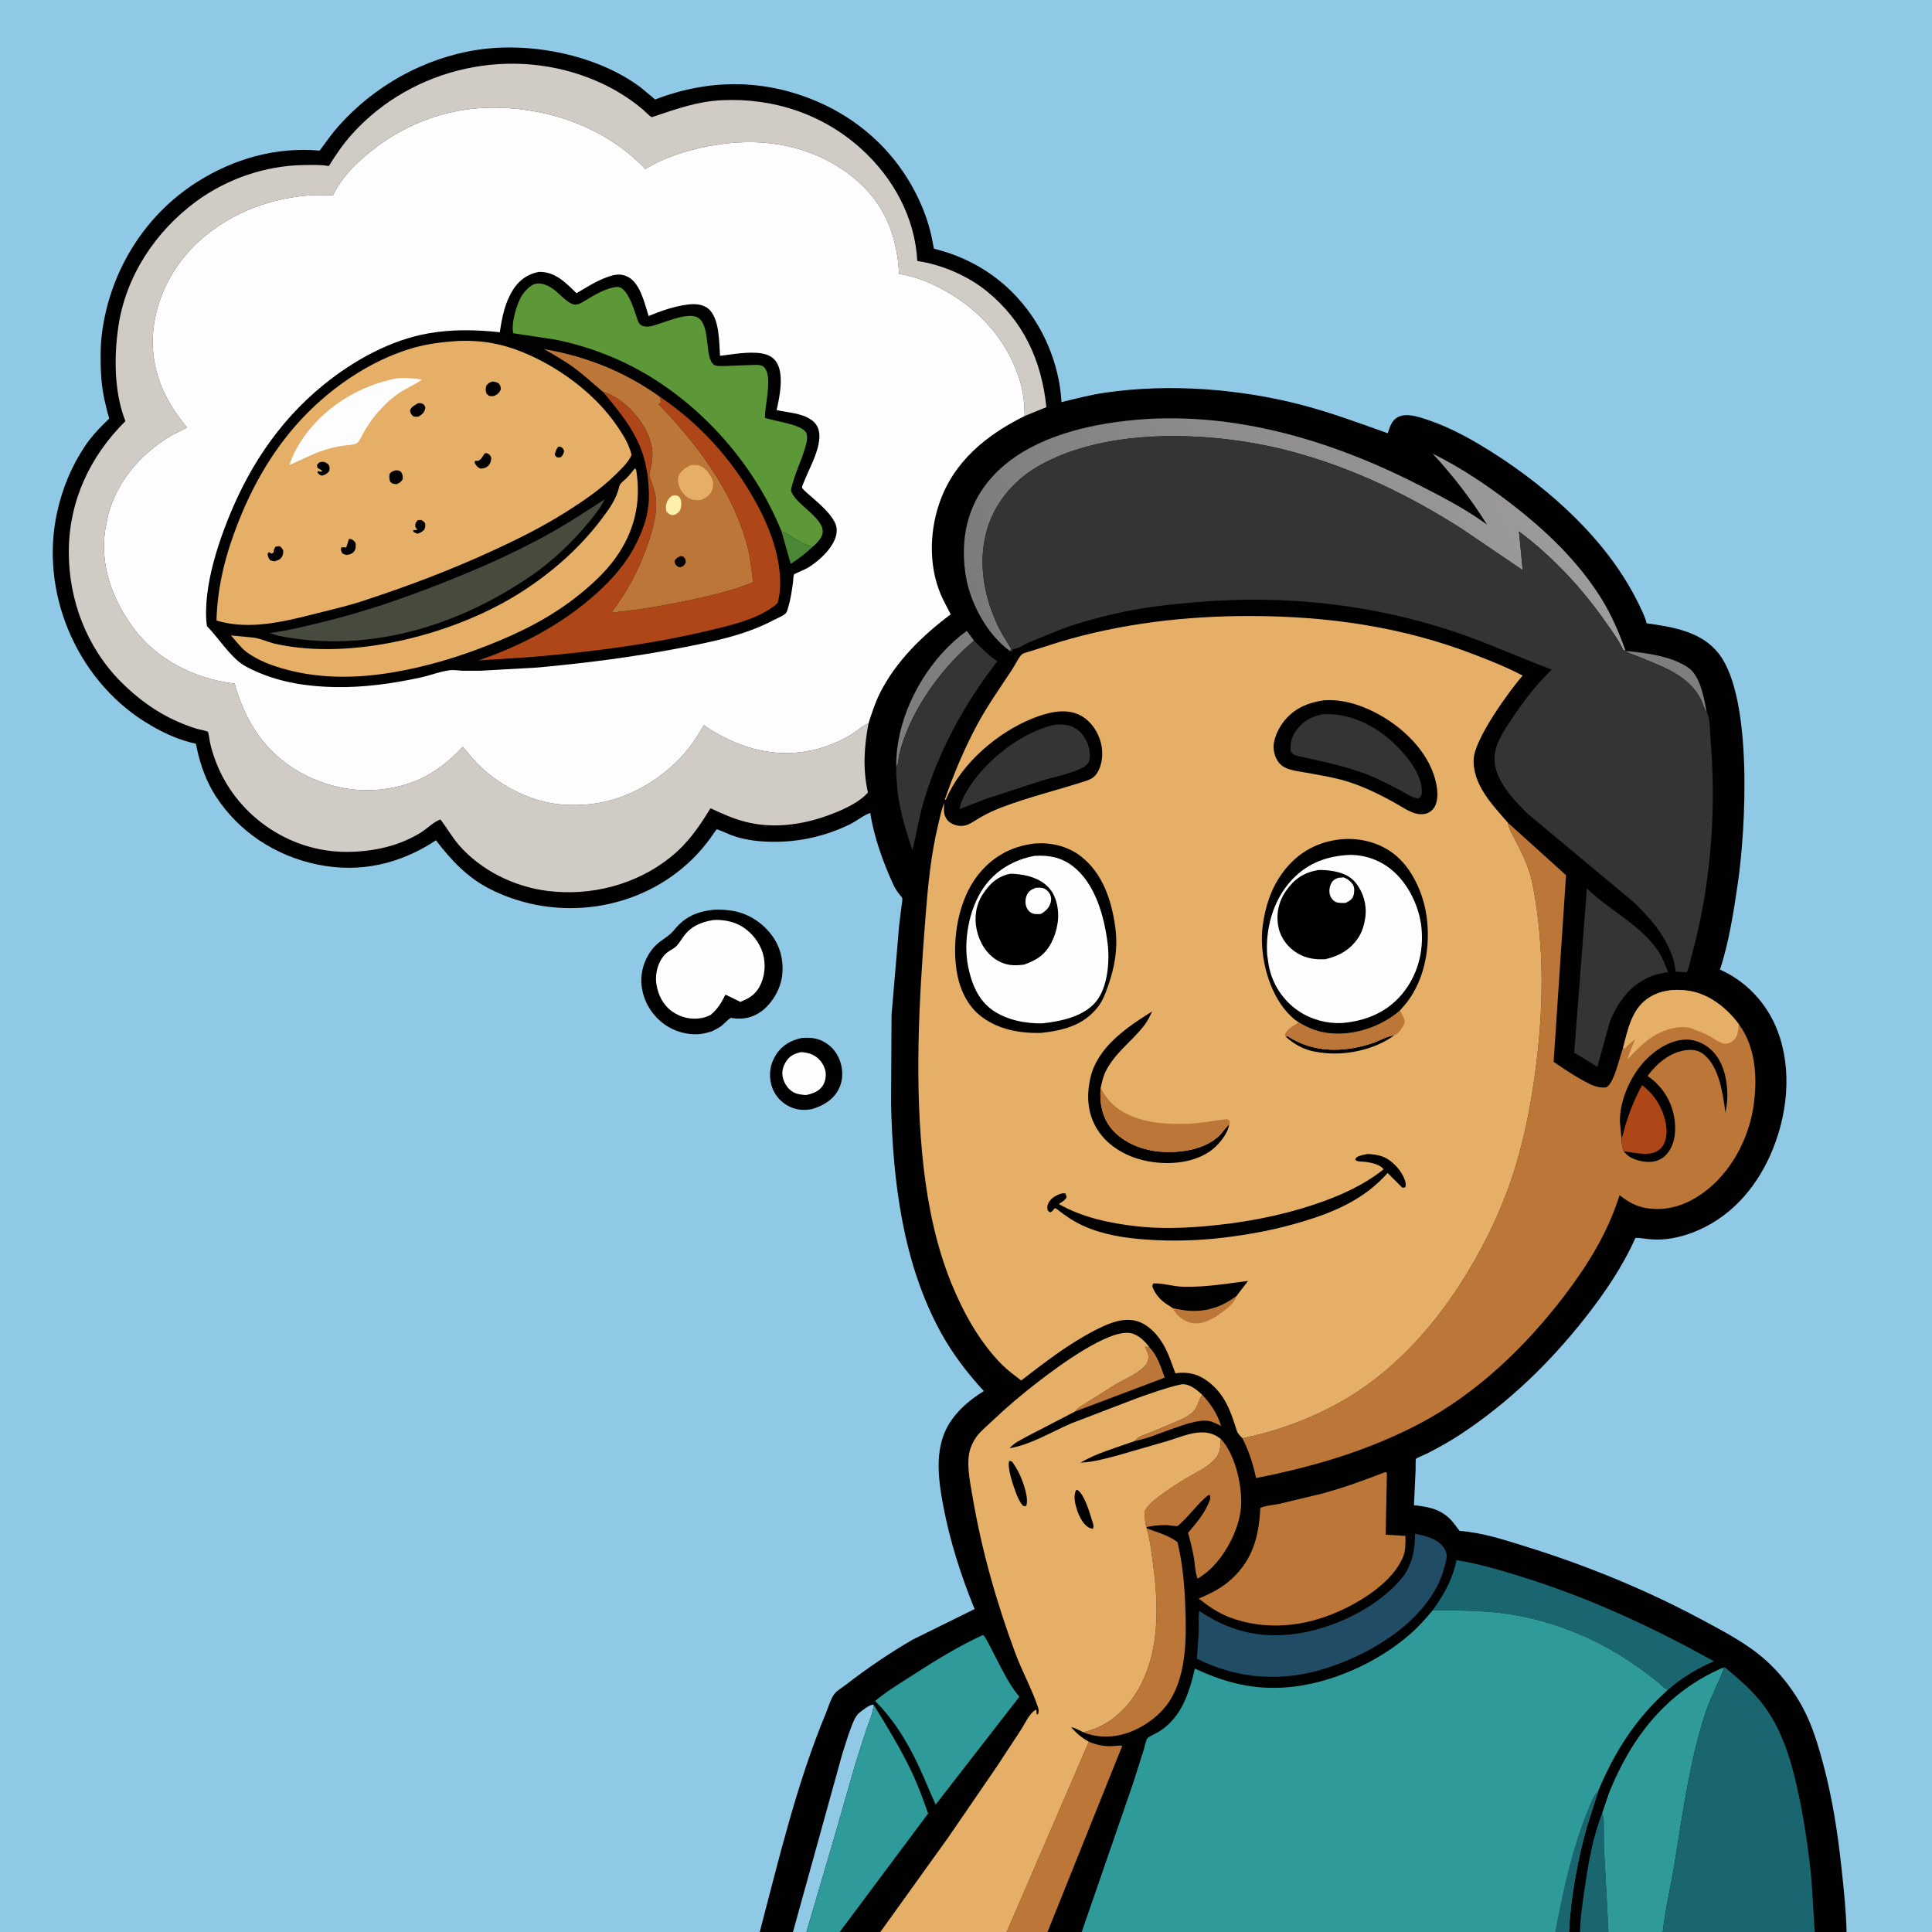 <svg version="1.1" xmlns="http://www.w3.org/2000/svg" style="display: block;" viewBox="0 0 2048 2048" width="1024" height="1024">
<rect x="0" y="0" width="2048" height="2048" fill="#808080" stroke="none"/>
<defs>
	<linearGradient id="Gradient1" gradientUnits="userSpaceOnUse" x1="1066.05" y1="716.467" x2="1633.68" y2="479.219">
		<stop class="stop0" offset="0" stop-opacity="1" stop-color="rgb(124,123,124)"/>
		<stop class="stop1" offset="1" stop-opacity="1" stop-color="rgb(158,155,156)"/>
	</linearGradient>
</defs>
<path transform="translate(0,0)" fill="rgb(143,201,229)" d="M 805.365 2048 L -0 2048 L 0 -0 L 2048 0 L 2048 2048 L 1957.42 2048 L 1923.7 2048 L 1762.59 2048 L 1704.99 2048 L 1674.9 2048 L 1663.14 2048 L 1648.53 2048 L 1146.66 2048 L 1110.42 2048 L 1067.09 2048 L 933.217 2048 L 890.078 2048 L 854.837 2048 L 840.58 2048 L 805.365 2048 z"/>
<path transform="translate(0,0)" fill="rgb(1,1,1)" d="M 850.171 1100.22 C 857.979 1099.78 864.983 1100.07 872.141 1103.71 C 881.71 1108.57 888.251 1116.75 891.197 1127.07 C 893.968 1136.78 893.354 1147.23 888.238 1156.08 C 882.134 1166.64 871.566 1172.67 860.129 1175.8 C 851.02 1177.4 842.604 1176.46 834.5 1171.77 C 826.042 1166.88 819.966 1158.95 817.548 1149.5 C 814.725 1138.47 816.475 1127.84 822.505 1118.23 C 828.923 1108 838.618 1102.6 850.171 1100.22 z"/>
<path transform="translate(0,0)" fill="rgb(253,253,254)" d="M 849.342 1115.25 C 853.517 1115.62 857.694 1116.29 861.5 1118.15 C 867.891 1121.27 872.487 1126.81 874.535 1133.6 C 876.175 1139.04 875.301 1145.8 872.33 1150.6 C 868.383 1156.99 861.338 1159.32 854.424 1160.81 C 850.354 1160.51 845.814 1160.13 842.104 1158.33 C 835.907 1155.32 831.784 1149.47 830.012 1142.95 C 828.293 1136.61 829.825 1130.68 833.286 1125.22 C 837.26 1118.96 842.327 1116.78 849.342 1115.25 z"/>
<path transform="translate(0,0)" fill="rgb(1,1,1)" d="M 756.585 964.394 C 762.373 963.889 768.332 964.456 774.09 965.152 C 791.332 967.235 807.217 977.075 817.71 990.805 C 827.568 1003.71 831.141 1019.54 828.925 1035.5 C 827.028 1049.17 817.979 1064.23 806.827 1072.27 C 797.573 1078.94 787.373 1080.92 776.197 1079.24 C 775.709 1079.16 775.209 1078.87 774.734 1079 C 772.999 1079.49 766.923 1085.85 764.865 1087.39 C 761.618 1089.81 758.027 1091.58 754.401 1093.35 C 750.61 1094.45 746.781 1095.57 742.85 1096.02 C 728.372 1097.7 713.001 1092.98 701.722 1083.86 C 689.504 1073.98 681.673 1059.76 680.051 1044.11 C 678.356 1027.74 685.497 1009.68 698.302 999.269 C 704.434 994.285 709.524 992.099 714.617 985.815 C 725.959 971.823 738.771 966.268 756.585 964.394 z"/>
<path transform="translate(0,0)" fill="rgb(253,253,254)" d="M 756.095 975.265 C 763.959 974.714 773.238 976.074 780.5 979.101 C 792.421 984.072 802.154 994.324 807.089 1006.18 C 811.815 1017.54 811.635 1031 806.896 1042.25 C 802.297 1053.16 795.424 1057.79 784.842 1062.03 L 769.03 1054.33 C 764.489 1063.18 761.023 1069.33 753.393 1075.79 C 750.462 1077.23 747.677 1078.4 744.457 1079.04 C 733.207 1081.28 721.76 1078.82 712.436 1072.14 C 702.794 1065.24 697.694 1054.86 695.848 1043.35 C 694.002 1031.83 697.794 1017.54 706.981 1009.88 C 710.145 1007.24 714.272 1005.78 717.151 1002.76 C 719.852 999.93 721.993 996.281 724.264 993.093 C 732.238 981.896 742.945 977.489 756.095 975.265 z"/>
<path transform="translate(0,0)" fill="rgb(1,1,1)" d="M 805.365 2048 C 825.643 1970.63 844.692 1890.2 875.413 1816.23 C 878.001 1810 880.417 1801.26 884.298 1795.92 C 886.97 1792.24 892.911 1788.8 896.578 1785.96 C 919.26 1768.38 942.494 1752.68 967.253 1738.17 L 1033.13 1705.67 C 1018.67 1670.25 1006.92 1633.61 999.832 1595.96 C 995.143 1571.07 991.203 1542.49 1001.42 1518.39 C 1009.38 1499.63 1025.89 1485.05 1042.91 1474.58 C 1025.58 1455.81 1009.63 1434.92 997.338 1412.5 C 957.182 1339.27 946.456 1252.55 944.565 1170.36 L 945.083 1076 L 953.102 981.272 L 955.724 960.007 C 955.96 958.172 956.9 953.572 956.336 951.93 C 955.96 950.834 953.383 948.142 952.573 947.05 C 950.357 944.064 948.547 941.14 946.994 937.764 C 936.25 914.406 926.421 887.216 922.517 861.745 C 915.571 863.996 907.987 870.351 901.107 873.713 C 876.569 885.703 850.135 892.09 822.811 892.337 C 806.345 892.485 789.634 890.863 774.174 884.875 C 772.635 884.279 760.687 878.856 759.808 879.16 C 759.131 879.396 754.087 887.06 753.222 888.234 C 747.409 896.126 741.319 903.398 734.336 910.291 C 677.853 966.043 590.199 978.044 519.864 942.635 C 495.687 930.464 478.313 911.975 462.174 890.764 C 424.206 915.857 381.814 925.724 336.776 916.5 C 292.407 907.413 253.413 882.122 228.596 843.854 C 219.06 829.149 212.671 811.56 208.934 794.5 C 208.823 793.995 207.836 788.652 207.645 788.493 C 207.058 788 204.128 787.625 203.18 787.376 C 198.131 786.046 193.104 784.494 188.218 782.651 C 175.859 777.987 164.019 771.76 152.874 764.693 C 80.465 718.777 42.099 627.15 60.491 543.337 C 66.065 517.936 75.666 494.375 90.186 472.731 C 95.969 464.111 102.826 456.476 110.18 449.173 C 110.67 448.686 115.669 444.008 115.687 443.782 C 115.773 442.646 114.365 438.993 114.022 437.703 L 110.373 422.189 C 108.624 413.165 107.354 403.696 107.013 394.5 C 106.557 382.213 106.297 369.256 107.649 357.047 C 115.02 290.472 151.594 229.44 208.393 193.238 C 247.443 168.347 292.45 155.52 338.865 159.657 C 345.329 150.962 351.631 141.8 358.838 133.713 C 397.133 90.747 449.777 61.255 506.918 52.721 C 563.365 44.29 634.025 58.429 679.847 93.224 L 694.524 105.47 C 752.155 83.199 811.696 83.517 868.409 108.573 C 919.755 131.257 959.324 172.175 979.57 224.562 C 984.48 237.268 987.735 250.162 989.935 263.595 C 1036.28 274.961 1074.53 302.399 1099.43 343.494 C 1114.14 367.777 1123.83 397.858 1125.18 426.299 C 1140.68 422.462 1156.3 418.472 1172.12 416.172 C 1239.64 406.355 1314.8 412.121 1380.6 429.449 C 1411.64 437.623 1440.95 448.523 1471.09 459.291 C 1473.23 452.699 1475.17 445.784 1481.69 442.222 C 1490.75 437.269 1504.63 442.083 1513.82 445.197 C 1538.54 453.578 1561.75 466.657 1583.67 480.668 C 1644.16 519.321 1704.54 573.781 1736.38 638.887 C 1739.69 645.648 1743.73 653.389 1745.49 660.702 C 1773.67 664.751 1804.06 669.318 1822.49 693.592 C 1858.04 740.423 1850.7 878.227 1842.16 936.391 C 1837.6 967.404 1832.91 997.935 1823.3 1027.86 C 1851.35 1040.28 1873.14 1063.79 1884.14 1092.43 C 1900.45 1134.85 1894.65 1184.01 1876.42 1224.83 C 1860.03 1261.53 1832.44 1292.02 1794.28 1306.52 C 1780.2 1311.87 1765.55 1314.83 1750.46 1313.79 C 1744.91 1313.4 1739.15 1312.09 1733.63 1312.2 C 1720.06 1342.74 1700.58 1371.29 1679.92 1397.48 C 1642.75 1444.59 1600.4 1485.55 1550.44 1518.99 C 1538.43 1527.03 1525.85 1534.09 1512.98 1540.65 C 1511.25 1541.53 1501.63 1545.47 1501.01 1546.46 C 1500.39 1547.44 1500.69 1556.02 1500.62 1557.78 L 1498.85 1595.56 C 1516.37 1597.55 1529.73 1600.3 1541.23 1614.91 L 1547.19 1622.78 C 1571.66 1624.75 1593.32 1631.92 1616.68 1639.16 C 1680.5 1658.94 1743.37 1684.54 1802.32 1716.03 C 1819.91 1725.43 1837.79 1734.8 1854.22 1746.14 C 1866.48 1754.6 1877.85 1764.75 1887.56 1776.05 C 1899.25 1789.65 1909.04 1804.72 1916.37 1821.1 C 1923.57 1837.21 1928.55 1854.28 1933.06 1871.31 C 1942.49 1906.92 1948.02 1942.81 1951.97 1979.36 C 1954.43 2002.01 1956.95 2025.23 1957.42 2048 L 1923.7 2048 L 1762.59 2048 L 1704.99 2048 L 1674.9 2048 L 1663.14 2048 L 1648.53 2048 L 1146.66 2048 L 1110.42 2048 L 1067.09 2048 L 933.217 2048 L 890.078 2048 L 854.837 2048 L 840.58 2048 L 805.365 2048 z"/>
<path transform="translate(0,0)" fill="rgb(187,118,56)" d="M 1274.36 1478.41 C 1283.39 1488.01 1290.59 1498.82 1294.38 1511.56 C 1290.37 1509.6 1286.01 1507.15 1281.59 1506.38 C 1270 1504.34 1254.03 1510.73 1243.21 1514.44 C 1230.24 1518.88 1216.14 1525.05 1202.75 1527.64 C 1205.95 1522.54 1214.99 1520.31 1220.52 1518.07 L 1251.85 1504.85 C 1260.01 1500.92 1266.8 1497.09 1269.8 1488.14 C 1270.86 1485 1272.09 1482.36 1273.73 1479.49 L 1274.36 1478.41 z"/>
<path transform="translate(0,0)" fill="rgb(127,126,127)" d="M 1723.17 689.904 C 1742.55 692.124 1763.53 694.268 1781.29 702.942 C 1785.77 705.133 1790.85 707.879 1794.1 711.711 C 1803.56 722.85 1806.5 741.073 1809.18 754.929 C 1806.69 751.959 1805.78 747.552 1804.23 744 C 1801.98 738.82 1798.92 734.089 1795.27 729.781 C 1781.05 712.974 1759.6 705.48 1739.85 697.254 C 1734.98 695.223 1728.68 693.531 1724.29 690.705 L 1723.17 689.904 z"/>
<path transform="translate(0,0)" fill="rgb(187,118,56)" d="M 1139.7 1496.22 C 1142.6 1491.67 1148.33 1489.28 1152.78 1486.33 L 1182.35 1467.64 C 1191.26 1462.28 1212.92 1453.47 1216.5 1443.43 C 1217.92 1439.45 1217.59 1435.82 1215.79 1432.06 C 1214.95 1430.32 1214.3 1429.19 1214.13 1427.23 C 1216.16 1428.23 1215.45 1428.1 1217.41 1428.38 L 1218.63 1428.52 C 1226.35 1435.86 1231.24 1450.37 1234.63 1460.36 L 1139.7 1496.22 z"/>
<path transform="translate(0,0)" fill="rgb(127,126,127)" d="M 950.143 813.196 C 949.83 804.331 950.721 794.535 952.228 785.781 C 959.896 741.255 987.993 695.255 1024.86 668.761 L 1032.55 679.139 C 1000.91 705.472 972.155 744.197 958.279 782.969 C 956.168 788.869 954.317 794.859 953.043 801 C 952.279 804.683 952.294 810.195 950.143 813.196 z"/>
<path transform="translate(0,0)" fill="rgb(26,102,112)" d="M 1698.26 1922.43 C 1700.61 1926.87 1699.99 1931.6 1700.03 1936.51 L 1700.3 1959.74 L 1702.88 2006.1 L 1704.99 2048 L 1674.9 2048 C 1675.17 2032.94 1677.59 2017.11 1679.75 2002.2 C 1683.59 1975.76 1688.41 1947.33 1698.26 1922.43 z"/>
<path transform="translate(0,0)" fill="rgb(143,201,229)" d="M 840.58 2048 L 892.844 1859.28 C 896.191 1849.07 899.082 1838.82 903.073 1828.83 C 904.951 1824.13 907.013 1818.74 911.083 1815.5 C 914.435 1812.83 922.18 1806.52 926.068 1807.02 C 925.551 1816.01 920.971 1825.61 918.082 1834.13 L 906.518 1870.42 L 884.463 1947.37 L 854.837 2048 L 840.58 2048 z"/>
<path transform="translate(0,0)" fill="rgb(53,52,53)" d="M 1118.44 768.187 C 1124.77 767.841 1131.14 767.932 1137.06 770.493 C 1144.05 773.519 1149.77 780.38 1152.55 787.386 C 1155.08 793.762 1156.54 801.964 1153.84 808.5 C 1152.16 810.369 1150.45 812.339 1148.2 813.521 C 1135.54 820.159 1118.59 823.204 1104.81 827.369 L 1044.72 846.992 L 1017.19 857.686 C 1018.15 849.954 1023.52 840.499 1027.75 833.959 C 1046.82 804.483 1083.89 775.6 1118.44 768.187 z"/>
<path transform="translate(0,0)" fill="rgb(187,118,56)" d="M 1154.23 1846.26 L 1155.54 1846.8 C 1162.46 1849.6 1169.36 1851.05 1176.83 1851.04 C 1181.09 1851.04 1185.46 1850.11 1189.69 1850.52 L 1110.42 2048 L 1067.09 2048 L 1154.23 1846.26 z"/>
<path transform="translate(0,0)" fill="rgb(53,52,53)" d="M 1032.55 679.139 C 1040.42 687.109 1047.88 694.705 1057.18 701.045 C 1022.19 746.076 993.934 797.718 978.233 852.742 C 973.673 868.725 971.407 885.129 967.186 901.144 C 959.333 877.643 952.474 855.583 950.741 830.651 C 950.342 824.907 949.648 818.926 950.143 813.196 C 952.294 810.195 952.279 804.683 953.043 801 C 954.317 794.859 956.168 788.869 958.279 782.969 C 972.155 744.197 1000.91 705.472 1032.55 679.139 z"/>
<path transform="translate(0,0)" fill="rgb(53,52,53)" d="M 1682.16 941.769 C 1705.34 964.453 1736.79 979.027 1755.95 1005.62 C 1761.45 1013.25 1764.94 1021.69 1768.17 1030.46 C 1761.61 1031.58 1755.1 1032.78 1748.94 1035.42 C 1727.85 1044.47 1715.04 1062.19 1706.6 1082.75 L 1693.24 1130.86 L 1668.72 1115.78 L 1682.16 941.769 z"/>
<path transform="translate(0,0)" fill="rgb(26,102,112)" d="M 1518.9 1706.83 C 1531.06 1689.5 1539.52 1674.76 1544.04 1653.88 C 1566.71 1657.39 1588.4 1663.88 1610.29 1670.6 C 1682.61 1692.8 1750.84 1724.24 1816.8 1761.04 C 1798.65 1768.91 1782.9 1778.33 1767.94 1791.41 C 1763.24 1789.14 1758.03 1783.39 1753.68 1780.09 C 1742.1 1771.29 1730.33 1762.75 1717.97 1755.08 C 1679.67 1731.36 1635.1 1715.09 1590.32 1709.81 C 1566.75 1707.03 1542.59 1707.16 1518.9 1706.83 z"/>
<path transform="translate(0,0)" fill="rgb(33,76,102)" d="M 1488.91 1669.21 C 1497.72 1654.85 1499.9 1642.52 1500.03 1625.86 C 1510.99 1628.01 1524.29 1631.03 1530.77 1641.07 C 1534.4 1646.7 1533.96 1650.77 1532.28 1657.15 C 1530.48 1663.97 1528.09 1672 1524.98 1678.31 L 1523.78 1680.72 C 1501.53 1724.29 1451.35 1753.6 1406.35 1768.21 C 1360.12 1783.22 1312.21 1780.31 1268.8 1758.23 L 1270.71 1729.63 C 1270.9 1722.57 1270.1 1714.58 1271.28 1707.67 C 1302.11 1728.28 1333.1 1736.75 1370.36 1732.33 C 1412.17 1727.36 1461.71 1704.06 1487.83 1670.6 L 1488.91 1669.21 z"/>
<path transform="translate(0,0)" fill="rgb(46,154,153)" d="M 1041.2 1733.5 L 1042.69 1733.55 C 1046.54 1738.59 1049.4 1745.28 1052.41 1750.92 C 1060.96 1766.97 1068.79 1784.76 1080.56 1798.65 L 991.827 1912.97 L 984.647 1896.75 C 970.466 1862.49 954.271 1829.57 927.627 1803.19 C 939.213 1793.32 952.617 1785.24 965.399 1777.01 C 989.492 1761.49 1015.14 1745.45 1041.2 1733.5 z"/>
<path transform="translate(0,0)" fill="rgb(46,154,153)" d="M 926.068 1807.02 C 940.458 1830.45 954.884 1853.87 966.629 1878.78 C 973.307 1892.94 978.631 1907.65 983.86 1922.39 L 890.078 2048 L 854.837 2048 L 884.463 1947.37 L 906.518 1870.42 L 918.082 1834.13 C 920.971 1825.61 925.551 1816.01 926.068 1807.02 z"/>
<path transform="translate(0,0)" fill="rgb(187,118,56)" d="M 1294.01 1525.22 C 1308.9 1540.92 1316 1571.79 1315.76 1593 C 1315.48 1617.58 1300.36 1647.11 1282.68 1663.61 C 1278.61 1667.41 1274.17 1670.48 1269.52 1673.51 C 1266.85 1667.1 1266.7 1657.84 1265.5 1650.88 C 1263.98 1642.1 1261.74 1633.37 1259.4 1624.77 C 1267.46 1615.53 1275.81 1605.58 1280.77 1594.24 C 1281.76 1591.98 1283.26 1588.95 1282.95 1586.45 L 1282.72 1585.18 L 1280.99 1584.74 C 1270.58 1592.85 1262.74 1604.33 1253.04 1613.34 C 1252.24 1614.08 1249.26 1617.23 1248.41 1617.5 C 1246.15 1618.19 1238.6 1616.62 1235.77 1616.62 C 1228.09 1616.62 1221 1617.36 1213.56 1619.22 C 1225.65 1624.28 1237.61 1626.65 1248.23 1634.74 C 1253.73 1658 1255.57 1679.96 1256.5 1703.79 C 1257.73 1735.52 1257.75 1774.19 1240.52 1802.04 C 1229.57 1819.72 1208.28 1834.36 1188 1839.05 C 1174.68 1842.13 1160.83 1841.43 1148.11 1836.17 L 1151.41 1835.45 C 1174.72 1829.31 1192.94 1813.42 1205.2 1793.17 C 1229.54 1752.95 1228.37 1702.99 1222.29 1657.95 C 1220.68 1645.96 1219.31 1632.74 1215.75 1621.15 C 1213.82 1614.86 1213.59 1608.99 1213.13 1602.43 C 1216.39 1595.78 1222.72 1590.83 1228.5 1586.39 C 1238.15 1578.97 1248.48 1572.32 1258.98 1566.17 C 1267.88 1560.96 1278.37 1556.01 1285.85 1548.82 C 1293.47 1541.49 1293.73 1535.23 1294.01 1525.22 z"/>
<path transform="translate(0,0)" fill="rgb(46,154,153)" d="M 1826.11 1767.93 L 1827.37 1769.01 C 1821.3 1785.1 1812.9 1800.1 1807.58 1816.59 C 1790.88 1868.39 1783.85 1921.8 1775.15 1975.27 C 1771.23 1999.41 1765.35 2023.73 1762.59 2048 L 1704.99 2048 L 1702.88 2006.1 L 1700.3 1959.74 L 1700.03 1936.51 C 1699.99 1931.6 1700.61 1926.87 1698.26 1922.43 L 1705.62 1900.61 C 1729.25 1841.61 1766.76 1793.43 1826.11 1767.93 z"/>
<path transform="translate(0,0)" fill="url(#Gradient1)" d="M 1070.85 690.292 C 1046.85 673.28 1028.88 640.161 1023.97 611.5 C 1018.27 578.154 1023.02 544.339 1042.92 516.5 C 1072.36 475.299 1124.49 457.037 1172.5 449.026 C 1286.59 429.988 1400.25 461.534 1501.53 512.821 C 1526.52 525.475 1551.86 538.539 1574.66 554.893 L 1576.32 556.088 C 1559.13 528.861 1540.51 504.389 1518.56 480.79 C 1547.99 495.352 1575.39 513.621 1601.39 533.607 C 1638.3 561.978 1672.86 594.828 1697.59 634.625 C 1708.44 652.1 1716.23 670.6 1723.17 689.904 L 1720.53 688.789 C 1716.31 679.159 1709.48 670.109 1703.51 661.5 C 1677.58 624.1 1646.61 590.709 1610.19 563.346 L 1614.1 604.366 L 1549.46 560.503 C 1493.96 525.074 1435.17 496.645 1371.51 479.303 C 1290.55 457.252 1174.77 451.135 1099.83 494.635 C 1073.64 509.838 1053.06 535.036 1045.4 564.5 C 1036.61 598.31 1043.52 634.391 1058.68 665.222 C 1062.48 672.953 1067.41 680.057 1071.7 687.525 L 1070.85 690.292 z"/>
<path transform="translate(0,0)" fill="rgb(187,118,56)" d="M 1468.31 1560.5 C 1469.49 1560.77 1468.82 1560.52 1470.2 1561.5 L 1468.87 1626.88 L 1489.74 1628.09 C 1490.01 1635.03 1490.14 1643.14 1487.56 1649.69 C 1477.12 1676.19 1444.77 1696.57 1420.02 1707.77 C 1382.61 1724.69 1341.11 1728.87 1302.38 1714.08 C 1290.41 1709.11 1280.78 1702.58 1270.69 1694.56 C 1283.64 1689.03 1295.04 1683.48 1305.52 1673.86 C 1328.11 1653.14 1334.55 1628.21 1335.96 1598.74 C 1339.23 1596.17 1351.19 1595.19 1355.62 1594.27 L 1402.25 1583.06 C 1424.81 1576.85 1446.54 1569.02 1468.31 1560.5 z"/>
<path transform="translate(0,0)" fill="rgb(26,102,112)" d="M 1826.11 1767.93 L 1828.53 1767.5 C 1843.62 1780.05 1859.29 1793.5 1870.85 1809.5 C 1891.51 1838.1 1900.65 1873.07 1907.62 1907.17 C 1913.45 1935.69 1917.6 1964.67 1920.28 1993.66 L 1923.7 2048 L 1762.59 2048 C 1765.35 2023.73 1771.23 1999.41 1775.15 1975.27 C 1783.85 1921.8 1790.88 1868.39 1807.58 1816.59 C 1812.9 1800.1 1821.3 1785.1 1827.37 1769.01 L 1826.11 1767.93 z"/>
<path transform="translate(0,0)" fill="rgb(187,118,56)" d="M 1598.35 872.004 L 1660.06 927.761 L 1646.92 1125.61 C 1657.16 1132.59 1667.32 1139.49 1678.23 1145.42 C 1686.44 1149.88 1693.19 1153.74 1702.79 1152.64 C 1711.23 1148.04 1716.7 1120.66 1720.44 1110.99 C 1725.35 1092.38 1729.32 1070.99 1745.91 1058.98 C 1758.89 1049.58 1775.53 1047.85 1791 1050.4 C 1812.19 1053.89 1830.93 1068.98 1843.32 1085.87 C 1861.44 1110.07 1863 1143.46 1858.87 1172.24 C 1853.86 1207.1 1834.91 1242.78 1806.29 1263.81 C 1787.99 1277.26 1767.9 1284.29 1745.04 1280.62 C 1733.91 1278.83 1725.58 1273.71 1716.79 1266.95 C 1704.52 1306.46 1682.94 1341.27 1657.97 1373.96 C 1616.91 1427.74 1565.2 1477.33 1505.05 1509.01 C 1450.3 1537.84 1391.95 1554.89 1331.49 1566.81 C 1328.2 1551.61 1323.99 1538.46 1316.98 1524.55 L 1320.66 1523.83 C 1360.51 1515.4 1401.86 1499.08 1436.12 1477.06 C 1481.22 1448.06 1518.71 1406.38 1547.63 1361.56 C 1568.3 1329.53 1586.42 1293.98 1599.33 1258.07 C 1613.2 1219.48 1621.51 1179.34 1627.08 1138.79 C 1636.26 1072.04 1637.57 1004.13 1624.65 937.685 C 1621.5 921.511 1615.26 908.264 1607.91 893.733 C 1604.63 887.257 1599.92 880 1598.5 872.858 L 1598.35 872.004 z"/>
<path transform="translate(0,0)" fill="rgb(229,175,103)" d="M 1720.44 1110.99 C 1725.35 1092.38 1729.32 1070.99 1745.91 1058.98 C 1758.89 1049.58 1775.53 1047.85 1791 1050.4 C 1812.19 1053.89 1830.93 1068.98 1843.32 1085.87 C 1842.68 1092.05 1842.25 1099.1 1836.97 1103.34 C 1834.49 1105.33 1830.62 1106.89 1827.42 1106.26 C 1822.31 1105.26 1815.62 1100.06 1810.84 1097.59 C 1805.25 1094.7 1799.16 1092.56 1793.3 1090.28 C 1786.41 1087.6 1777.78 1088.83 1770.83 1090.64 C 1750.77 1095.86 1738.88 1108.51 1725.16 1123.08 C 1727.27 1115.71 1730.32 1108.86 1733.25 1101.79 C 1729.36 1104.85 1725.66 1107.72 1722.47 1111.55 L 1720.44 1110.99 z"/>
<path transform="translate(0,0)" fill="rgb(1,1,1)" d="M 1718.86 1207.14 L 1717.16 1188.55 C 1716.98 1165.71 1729.12 1139.14 1744.98 1123.09 C 1756 1111.93 1772.01 1101.83 1788.25 1102.02 C 1798.97 1102.14 1809.7 1107.75 1816.74 1115.68 C 1829.19 1129.71 1832.32 1151.95 1830.6 1170 L 1829.09 1179.51 C 1826.15 1159.32 1822.88 1131.08 1805.71 1117.46 C 1800.12 1113.02 1793.4 1112.32 1786.5 1113.34 C 1769.71 1115.82 1756.24 1127.35 1746.5 1140.58 L 1747.88 1141.54 C 1762.18 1151.68 1771.74 1167.04 1774.71 1184.34 C 1776.86 1196.83 1776.11 1211.04 1768.32 1221.58 C 1764.08 1227.32 1758.04 1230.85 1750.94 1231.53 C 1742.57 1232.33 1730.68 1229.67 1724.47 1223.95 L 1721.11 1220.46 C 1719.52 1215.88 1719.03 1211.96 1718.86 1207.14 z"/>
<path transform="translate(0,0)" fill="rgb(175,70,23)" d="M 1718.86 1207.14 L 1719.24 1206.09 C 1721.05 1201.03 1721.96 1195.82 1723.62 1190.73 C 1728.2 1176.66 1733.41 1163.21 1740.69 1150.3 C 1754.27 1160.44 1763.67 1176.18 1766.15 1193.03 C 1767.24 1200.42 1766.67 1209.34 1762.03 1215.53 C 1758.72 1219.94 1753.52 1222.33 1748.1 1222.88 C 1738.94 1223.8 1730.14 1221.39 1721.11 1220.46 C 1719.52 1215.88 1719.03 1211.96 1718.86 1207.14 z"/>
<path transform="translate(0,0)" fill="rgb(229,175,103)" d="M 933.217 2048 L 1005.13 1947.81 L 1057.28 1871.73 L 1082.17 1833.79 C 1086.47 1827.18 1091 1816.26 1098 1812.4 C 1099.73 1814.33 1098.07 1815.02 1099.24 1817.5 L 1100.62 1816.63 C 1101.02 1814.32 1101.24 1812.58 1100.48 1810.28 C 1094.08 1790.84 1083.57 1772.02 1076.38 1752.71 C 1056.49 1699.27 1040.52 1643.12 1031 1586.89 C 1028.62 1572.79 1024.9 1555.8 1027.22 1541.49 C 1028.27 1535.05 1031.19 1528.48 1034.99 1523.2 C 1039.19 1517.35 1045.59 1512.16 1050.84 1507.16 C 1067.12 1491.66 1083.99 1477.39 1101.83 1463.71 C 1121.01 1449 1174.86 1408.74 1198.5 1413.15 C 1206.57 1414.65 1214.16 1422.08 1218.63 1428.52 L 1217.41 1428.38 C 1215.45 1428.1 1216.16 1428.23 1214.13 1427.23 C 1214.3 1429.19 1214.95 1430.32 1215.79 1432.06 C 1217.59 1435.82 1217.92 1439.45 1216.5 1443.43 C 1212.92 1453.47 1191.26 1462.28 1182.35 1467.64 L 1152.78 1486.33 C 1148.33 1489.28 1142.6 1491.67 1139.7 1496.22 L 1088 1523.04 C 1081.86 1526.59 1074.75 1529.62 1070.2 1535.19 C 1092.5 1531.45 1114.72 1517.84 1135.51 1508.86 L 1206.2 1481.78 C 1220.38 1476.87 1234.68 1471.54 1249.31 1468.14 L 1251 1467.76 L 1253.08 1467.32 C 1261.31 1466.97 1268.6 1473.25 1274.36 1478.41 L 1273.73 1479.49 C 1272.09 1482.36 1270.86 1485 1269.8 1488.14 C 1266.8 1497.09 1260.01 1500.92 1251.85 1504.85 L 1220.52 1518.07 C 1214.99 1520.31 1205.95 1522.54 1202.75 1527.64 C 1183.7 1534.5 1162.89 1540.17 1145.41 1550.46 C 1159.08 1549.89 1172.34 1546.09 1185.48 1542.59 L 1238 1527.43 C 1247.63 1524.43 1258.06 1520.16 1268.04 1518.82 C 1277.94 1517.5 1285.98 1518.97 1294.01 1525.22 C 1293.73 1535.23 1293.47 1541.49 1285.85 1548.82 C 1278.37 1556.01 1267.88 1560.96 1258.98 1566.17 C 1248.48 1572.32 1238.15 1578.97 1228.5 1586.39 C 1222.72 1590.83 1216.39 1595.78 1213.13 1602.43 C 1213.59 1608.99 1213.82 1614.86 1215.75 1621.15 C 1219.31 1632.74 1220.68 1645.96 1222.29 1657.95 C 1228.37 1702.99 1229.54 1752.95 1205.2 1793.17 C 1192.94 1813.42 1174.72 1829.31 1151.41 1835.45 L 1148.11 1836.17 C 1144.97 1834.78 1138.72 1830.99 1135.51 1831.04 C 1141.4 1837.48 1146.44 1842.06 1154.23 1846.26 L 1067.09 2048 L 933.217 2048 z"/>
<path transform="translate(0,0)" fill="rgb(1,1,1)" d="M 1140.73 1579.5 L 1142.31 1579.49 C 1149.46 1584.18 1155.04 1603.36 1157.53 1611.45 C 1158.45 1614.44 1160.01 1617.8 1158.5 1620.6 C 1157.21 1620.36 1155.92 1620.05 1154.72 1619.49 C 1148.27 1616.46 1143.89 1607.18 1141.75 1600.7 C 1139.59 1594.19 1137.56 1585.89 1140.73 1579.5 z"/>
<path transform="translate(0,0)" fill="rgb(1,1,1)" d="M 1069.93 1548.5 C 1070.9 1548.64 1072.02 1549.17 1072.95 1549.5 C 1076.06 1553.98 1078.89 1558.58 1081.14 1563.57 C 1084.77 1571.64 1090.87 1588.38 1087.77 1596.5 C 1086.7 1596.54 1085.57 1596.39 1084.5 1596.32 C 1081.24 1592.6 1079.29 1588.39 1077.5 1583.83 C 1074.66 1576.59 1067.07 1555.14 1069.93 1548.5 z"/>
<path transform="translate(0,0)" fill="rgb(209,203,198)" d="M 920.658 766.76 C 916.004 791.83 914.405 814.994 920.058 840.099 C 909.912 851.764 890.065 859.999 875.758 865.068 C 849.199 874.477 819.745 878.259 792.107 871.63 C 778.402 868.343 765.824 862.758 753.157 856.755 C 740.893 876.786 729.107 894.051 710.5 908.884 C 674.106 937.897 626.866 950.029 580.986 944.494 C 545.493 940.212 509.788 922.778 486.301 895.593 C 478.968 887.106 473.704 877.43 466.85 868.658 C 459.945 870.983 452.873 878.298 446.478 882.302 C 422.673 897.21 394.756 903.038 366.939 903.018 C 305.295 902.973 248.891 863.058 227.97 805.183 C 225.666 798.809 223.636 792.315 222.349 785.655 C 222.099 784.362 221.068 776.428 220.394 775.825 C 219.076 774.645 210.686 773.187 208.501 772.52 C 201.751 770.456 195.23 767.934 188.758 765.126 C 165.744 755.138 145.644 740.341 128.018 722.599 C 91.649 685.99 72.627 635.469 72.933 584.2 C 73.251 530.972 95.375 483.661 132.943 446.426 C 120.927 415.88 120.769 378.387 125.444 346.314 C 133.227 292.918 164.618 245.47 207.728 213.693 C 240.617 189.448 281.895 175.321 322.758 174.963 C 330.885 174.892 339.202 174.515 347.247 175.83 L 348.505 176.058 C 356.039 164.113 363.498 152.968 372.952 142.427 C 437.631 70.306 544.439 47.498 633 86.195 C 650.727 93.942 666.625 103.606 681.42 116.042 C 683.574 117.852 688.643 123.344 691.02 124.187 C 691.029 124.19 693.396 123.405 693.455 123.385 C 717.646 115.348 739.12 107.541 765 106.252 C 819.755 103.525 872.544 121.034 913.316 158.097 C 947.037 188.751 970.024 230.855 972.359 276.671 C 998.097 280.363 1025.99 292.348 1046.17 308.808 C 1085.22 340.649 1104.09 382.364 1109.21 431.575 L 1086.13 441.019 C 1086.14 426.888 1084.67 414.383 1080.3 400.933 C 1066.23 357.625 1035.05 324.955 994.968 304.498 C 982.036 297.898 967.438 292.547 953.039 290.397 C 951.105 252.43 939.345 219.284 910.5 193.313 C 875.21 161.539 829.213 148.194 782.121 151.027 C 750.877 152.906 710.763 162.326 684.162 179.185 C 643.46 136.614 585.944 115.395 527.617 114.19 C 470.072 113 417.898 135.141 376.768 174.764 C 366.734 184.429 359.26 194.638 352.915 207.042 C 343.78 206.941 334.432 206.554 325.326 207.31 C 281.056 210.988 237.92 229.026 206.096 260.35 C 179.551 286.477 162.152 323.994 161.905 361.416 C 161.67 396.892 175.945 426.398 198.256 453.164 C 191.831 456.818 184.911 459.542 178.654 463.473 C 147.852 482.825 124.324 510.058 114.698 545.589 L 111.542 561.516 C 105.753 599.967 119.614 636.868 142.474 667.035 C 167.355 699.869 206.005 718.887 246.264 724.352 L 248.749 724.658 C 259.764 764.567 280.641 797.287 317.208 818.197 C 350.86 837.441 390.132 842.907 427.569 832.33 C 453.137 825.107 472.634 810.719 490.631 791.636 C 496.866 799.058 502.93 806.728 510.034 813.343 C 532.875 834.613 563.817 850.09 595.158 852.808 C 638.793 856.592 677.442 842.217 710.391 813.84 C 725.034 801.229 736.774 785.7 745.992 768.773 C 780.004 791.677 817.794 804.008 859 795.703 C 874.411 792.597 890.471 786.163 903.77 777.721 C 909.477 774.098 914.255 769.182 920.658 766.76 z"/>
<path transform="translate(0,0)" fill="rgb(53,52,53)" d="M 1070.85 690.292 L 1071.7 687.525 C 1067.41 680.057 1062.48 672.953 1058.68 665.222 C 1043.52 634.391 1036.61 598.31 1045.4 564.5 C 1053.06 535.036 1073.64 509.838 1099.83 494.635 C 1174.77 451.135 1290.55 457.252 1371.51 479.303 C 1435.17 496.645 1493.96 525.074 1549.46 560.503 L 1614.1 604.366 L 1610.19 563.346 C 1646.61 590.709 1677.58 624.1 1703.51 661.5 C 1709.48 670.109 1716.31 679.159 1720.53 688.789 L 1723.17 689.904 L 1724.29 690.705 C 1728.68 693.531 1734.98 695.223 1739.85 697.254 C 1759.6 705.48 1781.05 712.974 1795.27 729.781 C 1798.92 734.089 1801.98 738.82 1804.23 744 C 1805.78 747.552 1806.69 751.959 1809.18 754.929 C 1812.84 760.832 1812.61 776.033 1813.23 783.414 C 1819.03 852.821 1814.55 923.998 1798.64 991.86 L 1791.83 1018.59 C 1790.83 1022.33 1789.96 1027.48 1787.89 1030.72 L 1776.23 1029.91 C 1775.56 1023.67 1774.53 1018.67 1772.37 1012.77 C 1763.86 989.661 1748.95 972.871 1731.4 955.99 L 1619.28 862.5 C 1604.38 847.896 1583.82 826.287 1584.25 803.984 C 1584.55 788.369 1593.58 775.75 1601.83 763.178 C 1614.56 743.754 1628.23 725.997 1644.91 709.778 C 1609.63 696.727 1575.54 680.781 1539.76 668.993 C 1452.54 640.261 1362.39 630.685 1271.02 638.101 C 1244.8 640.23 1218.72 642.91 1192.91 648.191 C 1170.06 652.866 1147.38 658.862 1125.45 666.829 L 1090.44 681.059 C 1085.9 683.049 1079.6 687.472 1074.83 687.99 L 1073.5 688.097 L 1072.8 690.442 L 1070.85 690.292 z"/>
<path transform="translate(0,0)" fill="rgb(46,154,153)" d="M 1518.9 1706.83 C 1542.59 1707.16 1566.75 1707.03 1590.32 1709.81 C 1635.1 1715.09 1679.67 1731.36 1717.97 1755.08 C 1730.33 1762.75 1742.1 1771.29 1753.68 1780.09 C 1758.03 1783.39 1763.24 1789.14 1767.94 1791.41 C 1734.36 1821.22 1711.8 1856.47 1694.48 1897.78 L 1681.98 1937 C 1672.05 1973.2 1665.07 2010.49 1663.14 2048 L 1648.53 2048 L 1146.66 2048 L 1200.84 1891.19 L 1212.65 1854.08 C 1213.36 1851.79 1214.71 1844.49 1216.08 1842.89 C 1218.15 1840.46 1225.49 1837.5 1228.5 1835.62 C 1252.35 1820.76 1260.61 1794.58 1266.58 1768.78 C 1299 1783.72 1328.4 1791.5 1364.47 1788.61 C 1410.63 1784.9 1460.36 1762.38 1495.05 1732.02 C 1503.81 1724.36 1511.36 1715.65 1518.9 1706.83 z"/>
<path transform="translate(0,0)" fill="rgb(26,102,112)" d="M 1648.53 2048 C 1657.02 2004.06 1666.26 1959.49 1683.5 1918.05 C 1686.46 1910.93 1688.8 1903.23 1694.48 1897.78 L 1681.98 1937 C 1672.05 1973.2 1665.07 2010.49 1663.14 2048 L 1648.53 2048 z"/>
<path transform="translate(0,0)" fill="rgb(229,175,103)" d="M 1316.98 1524.55 C 1315.16 1522.52 1312.03 1519.64 1311.21 1517.08 C 1304.65 1496.39 1298.93 1478.62 1280.84 1464.66 C 1270.09 1456.36 1259.25 1453.91 1245.93 1455.73 C 1240.93 1442.67 1237.68 1430.91 1229.33 1419.29 C 1222.51 1409.79 1212.66 1401.12 1200.65 1399.46 C 1186.61 1397.51 1172.5 1404.11 1160.3 1410.39 C 1132.44 1424.74 1107.34 1444.32 1082.53 1463.35 C 1075.68 1458.12 1068.64 1453.01 1062.51 1446.93 C 1038.73 1423.33 1020.92 1391.04 1008.39 1360.12 C 992.63 1321.2 983.86 1279.21 979.088 1237.58 C 969.138 1150.75 974.077 1061.71 980.847 974.786 C 983.456 941.298 986.453 907.662 994.338 874.938 C 996.188 867.262 997.796 858.438 1000.88 851.187 C 1000.68 855.408 1000.12 859.8 1001.42 863.897 C 1002.84 868.401 1005.36 871.229 1009.6 873.329 C 1014.1 875.557 1019.33 876.204 1024.16 874.706 C 1029.27 873.123 1034.37 869.261 1039.01 866.609 C 1046.22 862.492 1053.54 858.976 1061.29 856.016 C 1090.77 844.772 1121.56 837.458 1151.5 827.662 C 1158.28 825.444 1161.74 822.55 1164.8 816.093 C 1169.65 805.877 1169.39 793.11 1165.5 782.624 C 1161.43 771.634 1153.56 761.72 1142.56 757.07 C 1127.44 750.681 1109.57 755.608 1095.07 761.357 C 1057.54 776.231 1019.18 809.193 1003.09 846.683 L 1002.6 847.855 L 1001.53 847.5 C 1011.2 819.948 1021.85 794.375 1035.64 768.577 C 1046.66 747.969 1060.25 729.014 1073.01 709.5 C 1075.96 704.987 1079.46 697.367 1083.13 693.705 C 1084.53 692.315 1090.36 690.942 1092.35 690.297 L 1123.16 680.5 C 1188.3 660.891 1257.64 652.849 1325.51 652.997 C 1407.58 653.175 1486.22 664.222 1563.18 693.979 C 1580.48 700.668 1597.71 707.446 1614.09 716.2 C 1599.62 732.6 1563.68 782.697 1562.24 803.891 C 1560.41 831.043 1581.95 853.142 1598.35 872.004 L 1598.5 872.858 C 1599.92 880 1604.63 887.257 1607.91 893.733 C 1615.26 908.264 1621.5 921.511 1624.65 937.685 C 1637.57 1004.13 1636.26 1072.04 1627.08 1138.79 C 1621.51 1179.34 1613.2 1219.48 1599.33 1258.07 C 1586.42 1293.98 1568.3 1329.53 1547.63 1361.56 C 1518.71 1406.38 1481.22 1448.06 1436.12 1477.06 C 1401.86 1499.08 1360.51 1515.4 1320.66 1523.83 L 1316.98 1524.55 z"/>
<path transform="translate(0,0)" fill="rgb(1,1,1)" d="M 1363.01 1098.96 L 1364.88 1098.36 C 1392.21 1116.23 1423.9 1115.88 1454.18 1106.06 C 1461.21 1103.79 1469.22 1098.84 1476.33 1097.82 L 1477.76 1097.64 C 1456.75 1113.02 1425.66 1119.41 1400.09 1115.77 L 1394.8 1114.95 C 1382.97 1113.13 1371.74 1107.06 1363.01 1098.96 z"/>
<path transform="translate(0,0)" fill="rgb(187,118,56)" d="M 1242.7 1386.44 C 1255.51 1389.9 1269.81 1391.09 1282.76 1387.57 L 1284.5 1387.07 C 1294.9 1384.28 1301.78 1380.14 1310.56 1374.05 C 1309.1 1381.51 1297.62 1389.76 1291.34 1394.04 C 1283.04 1399.69 1272.46 1404.57 1262.26 1402.24 C 1254.8 1400.54 1247.61 1394.56 1243.71 1388.08 L 1242.7 1386.44 z"/>
<path transform="translate(0,0)" fill="rgb(1,1,1)" d="M 1242.7 1386.44 C 1242.66 1386.25 1237.31 1382.85 1236.68 1382.43 C 1230.12 1377.99 1225.95 1373.44 1222.54 1366.22 C 1221.18 1363.33 1221.32 1363.51 1222.4 1360.5 C 1232.31 1359.95 1243.53 1363.72 1253.83 1363.99 C 1277.25 1364.59 1299.69 1360.88 1322.79 1357.84 L 1321.34 1360.01 L 1310.56 1374.05 C 1301.78 1380.14 1294.9 1384.28 1284.5 1387.07 L 1282.76 1387.57 C 1269.81 1391.09 1255.51 1389.9 1242.7 1386.44 z"/>
<path transform="translate(0,0)" fill="rgb(187,118,56)" d="M 1376.75 1083.71 C 1387.99 1090.57 1398.54 1094.43 1411.71 1095.46 C 1437.17 1097.47 1464.73 1087.76 1483.93 1071.26 C 1485.64 1074.36 1489.58 1080.12 1489.01 1083.74 C 1488.41 1087.53 1482.48 1095.39 1479.07 1097.2 L 1477.76 1097.64 L 1476.33 1097.82 C 1469.22 1098.84 1461.21 1103.79 1454.18 1106.06 C 1423.9 1115.88 1392.21 1116.23 1364.88 1098.36 L 1363.01 1098.96 C 1362.11 1097.47 1361.8 1097.74 1362.3 1096.22 C 1364.06 1091.01 1372.4 1086.52 1376.75 1083.71 z"/>
<path transform="translate(0,0)" fill="rgb(1,1,1)" d="M 1302.95 1192.18 L 1302.85 1192.99 C 1300.8 1203.26 1290.18 1215.5 1281.6 1221.13 C 1262.66 1233.57 1236.48 1235.09 1214.82 1230.57 C 1194.58 1226.35 1175.01 1215.55 1163.62 1197.89 C 1152.68 1180.94 1151.49 1161.65 1155.93 1142.34 C 1163.45 1109.72 1194.94 1088.69 1221.39 1072.09 C 1218.96 1077.12 1216.57 1082.22 1213.16 1086.67 C 1200.08 1103.8 1182.06 1115.74 1172.15 1135.52 C 1169.44 1140.94 1168.11 1147.15 1166.77 1153.02 C 1165.38 1168.4 1168.11 1184.42 1178.32 1196.61 C 1191.03 1211.76 1212.14 1219.77 1231.51 1220.95 C 1251.65 1222.18 1275.98 1218.8 1291.54 1204.73 C 1295.74 1200.94 1298.64 1195.62 1302.95 1192.18 z"/>
<path transform="translate(0,0)" fill="rgb(187,118,56)" d="M 1166.77 1153.02 C 1175.58 1170.47 1187.99 1179.47 1206.34 1185.61 C 1224.13 1191.56 1245.11 1191.99 1263.69 1190.94 C 1273.01 1190.41 1282.11 1188.78 1291.34 1187.51 C 1293.34 1187.24 1299.81 1186.09 1301.5 1186.68 C 1302.39 1186.99 1302.94 1187.89 1303.66 1188.5 C 1303.6 1190 1303.68 1190.83 1302.95 1192.18 C 1298.64 1195.62 1295.74 1200.94 1291.54 1204.73 C 1275.98 1218.8 1251.65 1222.18 1231.51 1220.95 C 1212.14 1219.77 1191.03 1211.76 1178.32 1196.61 C 1168.11 1184.42 1165.38 1168.4 1166.77 1153.02 z"/>
<path transform="translate(0,0)" fill="rgb(1,1,1)" d="M 1449.89 1223.26 L 1450.28 1223.29 C 1456.09 1223.66 1461.53 1224.27 1466.98 1226.56 C 1475.75 1230.26 1485.33 1240.62 1488.63 1249.46 C 1489.68 1252.27 1490.88 1255.92 1489.5 1258.74 L 1486.5 1258.93 L 1470.91 1243.41 C 1446.63 1270.94 1415.18 1284.66 1380.59 1295.01 C 1352.77 1303.33 1325.53 1308.54 1296.72 1311.98 C 1269.61 1315.21 1242.22 1315.93 1215 1313.99 C 1192.44 1312.39 1168.98 1308.81 1148.2 1299.35 C 1137.91 1294.67 1129.38 1288.79 1120.5 1281.82 C 1119.28 1280.9 1120.07 1281.36 1117.97 1280.76 C 1116.46 1282.77 1115.48 1284.37 1113 1285.24 L 1110.66 1283.1 C 1110.31 1281.31 1109.92 1279.68 1110.42 1277.87 C 1111.61 1273.48 1115.09 1269.89 1119 1267.76 C 1122.03 1266.12 1126.16 1264.22 1129.5 1265.21 L 1130.68 1269 C 1128.94 1272.53 1125.59 1274.1 1122.4 1276.31 C 1147.19 1290.59 1176.87 1296.77 1204.95 1299.94 C 1227.7 1302.51 1251.73 1301.96 1274.5 1300.1 C 1314.98 1296.8 1354.94 1289.59 1393.54 1276.7 C 1419.63 1268 1445.01 1256.76 1466.62 1239.57 C 1463.16 1233.94 1451.36 1231.98 1445.4 1231.44 C 1442.04 1231.13 1438.81 1231.75 1436.5 1229.16 L 1438.3 1226.5 C 1442.12 1224.78 1445.79 1224 1449.89 1223.26 z"/>
<path transform="translate(0,0)" fill="rgb(1,1,1)" d="M 1403.61 742.349 C 1418.38 741.33 1432.28 744.425 1445.94 749.895 C 1475.38 761.689 1505.55 786.126 1517.92 816.036 C 1522.37 826.805 1526.44 843.401 1521.28 854.305 C 1519.58 857.911 1515.94 861.113 1512.12 862.295 C 1501.29 865.651 1490.38 857.915 1481.49 852.725 C 1463.78 842.691 1445.82 833.672 1426.23 827.831 C 1412.86 823.844 1398.72 821.662 1385 819.146 C 1377.32 817.738 1366.34 816.697 1359.81 812.278 C 1354.04 808.369 1351.13 801.477 1350.25 794.791 C 1348.97 784.982 1354.63 773.019 1360.43 765.376 C 1371.21 751.161 1386.34 744.707 1403.61 742.349 z"/>
<path transform="translate(0,0)" fill="rgb(53,52,53)" d="M 1402.01 757.23 L 1405.29 757.005 C 1433.76 756.552 1459.93 770.464 1479.93 790.121 C 1492.12 802.104 1507.69 821.571 1507.22 839.366 C 1507.13 842.926 1506.36 844.18 1503.75 846.5 C 1497.7 846.111 1490.24 840.976 1484.88 838.085 C 1472.78 831.829 1460.73 825.319 1447.97 820.5 C 1424.88 811.782 1401.47 807.147 1377.51 801.782 C 1373.2 800.819 1370.65 800.319 1368.26 796.5 C 1367.55 788.126 1368.91 781.652 1373.83 774.67 C 1381 764.508 1390.07 759.538 1402.01 757.23 z"/>
<path transform="translate(0,0)" fill="rgb(1,1,1)" d="M 1095.24 894.366 L 1095.68 894.279 C 1113.1 892.587 1131.19 896.61 1145.25 907.336 C 1168.99 925.45 1178.52 954.931 1182.31 983.42 C 1185.17 1004.93 1181.73 1024.87 1174.61 1045.12 C 1171.79 1053.12 1169.03 1060.75 1163.74 1067.5 C 1148.36 1087.15 1126.74 1092.43 1103.2 1094.97 C 1081.24 1095.34 1059.15 1091.57 1041.11 1078.25 C 1024.59 1066.05 1016.45 1046.64 1013.72 1026.77 C 1009.31 994.797 1016 954.3 1036.08 928.36 C 1051.18 908.85 1070.92 897.526 1095.24 894.366 z"/>
<path transform="translate(0,0)" fill="rgb(253,253,254)" d="M 1096.7 907.228 C 1111.84 906.364 1124.72 908.633 1137.12 918.107 C 1161.19 936.5 1170.74 972.049 1174.19 1000.67 C 1176.44 1019.33 1174.17 1047.35 1161.38 1062.29 C 1148.03 1077.89 1124.18 1082.72 1104.89 1084.81 C 1087.44 1085.17 1067.26 1081.28 1052.65 1071.17 C 1036.69 1060.14 1029.75 1042.32 1026.15 1024.03 C 1020.95 997.586 1027.13 963.584 1042.43 941.291 C 1055.24 922.625 1074.81 911.272 1096.7 907.228 z"/>
<path transform="translate(0,0)" fill="rgb(1,1,1)" d="M 1070.76 926.245 C 1073.9 926.138 1077.14 926.455 1080.27 926.835 C 1093.08 928.394 1105.92 932.945 1113.93 943.658 C 1120.44 952.354 1122.8 966.217 1121.35 976.879 L 1121.11 978.5 C 1120.1 985.389 1118.03 992.273 1114.89 998.5 C 1108.17 1011.81 1099.2 1017.73 1085.67 1022.5 C 1075.18 1023.98 1066.38 1023.54 1057 1017.95 C 1045.31 1010.98 1038.07 998.46 1035.31 985.393 C 1032.54 972.275 1034.56 959.051 1041.9 947.745 C 1049.11 936.649 1057.54 928.989 1070.76 926.245 z"/>
<path transform="translate(0,0)" fill="rgb(253,253,254)" d="M 1098.17 941.082 C 1100.46 940.976 1102.98 940.769 1105.22 941.325 C 1108.32 942.093 1110.91 944.336 1112.55 947.025 C 1114.48 950.202 1114.65 953.894 1113.55 957.403 C 1111.94 962.554 1108.05 966.155 1103.5 968.772 C 1100.82 969.09 1097.41 969.252 1094.82 968.382 C 1092.04 967.446 1089.7 965.099 1088.46 962.486 C 1086.47 958.309 1086.64 952.931 1088.52 948.761 C 1090.58 944.18 1093.66 942.782 1098.17 941.082 z"/>
<path transform="translate(0,0)" fill="rgb(1,1,1)" d="M 1376.75 1083.71 C 1370.74 1080.05 1365.24 1074.43 1360.94 1068.9 C 1343.04 1045.88 1334.68 1009.46 1338.6 980.775 C 1341.36 960.552 1347.53 941.489 1359.78 924.876 C 1374.2 905.314 1393.65 893.561 1417.7 890.154 C 1438.24 887.245 1460.08 892.01 1476.81 904.574 C 1496.6 919.441 1508.73 946.846 1512.15 970.835 C 1516.62 1002.16 1510.83 1037.48 1491.01 1063 L 1483.93 1071.26 C 1464.73 1087.76 1437.17 1097.47 1411.71 1095.46 C 1398.54 1094.43 1387.99 1090.57 1376.75 1083.71 z"/>
<path transform="translate(0,0)" fill="rgb(253,253,254)" d="M 1427.42 906.405 C 1444.37 905.222 1461.8 911.026 1474.91 921.791 C 1492.86 936.53 1504.62 961.011 1506.86 983.896 C 1509.35 1009.22 1502.51 1034.54 1485.98 1054.1 C 1469.49 1073.62 1447.16 1082.41 1422.25 1084.48 C 1406.16 1085.14 1389.9 1080.77 1376.5 1071.71 C 1360.24 1060.71 1348.68 1043.3 1345.04 1023.99 L 1343.29 1012.5 C 1341.3 985.188 1349.14 955.945 1367.29 935.053 C 1383.26 916.673 1403.38 908.166 1427.42 906.405 z"/>
<path transform="translate(0,0)" fill="rgb(1,1,1)" d="M 1397.03 922.323 C 1400.29 922.085 1403.42 922.235 1406.68 922.548 C 1418.16 923.652 1429.79 926.599 1437.33 936.089 C 1445.17 945.944 1449.01 959.275 1447.35 971.801 L 1447.1 973.5 C 1446.12 980.394 1444.01 987.516 1440.23 993.427 C 1431.84 1006.56 1419.65 1013.43 1404.79 1016.83 C 1394.26 1017.36 1384.56 1016.02 1375.3 1010.48 C 1365.35 1004.53 1357.66 994.566 1355.27 983.078 C 1352.4 969.336 1355.18 955.973 1363.13 944.5 C 1371.93 931.795 1381.8 925.069 1397.03 922.323 z"/>
<path transform="translate(0,0)" fill="rgb(253,253,254)" d="M 1418.64 930.5 L 1424.5 930.076 C 1428.44 931.725 1432.57 934.622 1434.54 938.554 C 1436.06 941.568 1435.7 946.855 1434.49 949.952 C 1432.96 953.886 1429.92 955.424 1426.29 957.138 C 1423.47 957.201 1420.25 957.281 1417.5 956.686 C 1414.49 956.034 1411.79 953.197 1410.5 950.51 C 1408.55 946.463 1408.98 941.225 1410.76 937.178 C 1412.4 933.433 1414.92 931.811 1418.64 930.5 z"/>
<path transform="translate(0,0)" fill="rgb(253,253,254)" d="M 920.658 766.76 C 914.255 769.182 909.477 774.098 903.77 777.721 C 890.471 786.163 874.411 792.597 859 795.703 C 817.794 804.008 780.004 791.677 745.992 768.773 C 736.774 785.7 725.034 801.229 710.391 813.84 C 677.442 842.217 638.793 856.592 595.158 852.808 C 563.817 850.09 532.875 834.613 510.034 813.343 C 502.93 806.728 496.866 799.058 490.631 791.636 C 472.634 810.719 453.137 825.107 427.569 832.33 C 390.132 842.907 350.86 837.441 317.208 818.197 C 280.641 797.287 259.764 764.567 248.749 724.658 L 246.264 724.352 C 206.005 718.887 167.355 699.869 142.474 667.035 C 119.614 636.868 105.753 599.967 111.542 561.516 L 114.698 545.589 C 124.324 510.058 147.852 482.825 178.654 463.473 C 184.911 459.542 191.831 456.818 198.256 453.164 C 175.945 426.398 161.67 396.892 161.905 361.416 C 162.152 323.994 179.551 286.477 206.096 260.35 C 237.92 229.026 281.056 210.988 325.326 207.31 C 334.432 206.554 343.78 206.941 352.915 207.042 C 359.26 194.638 366.734 184.429 376.768 174.764 C 417.898 135.141 470.072 113 527.617 114.19 C 585.944 115.395 643.46 136.614 684.162 179.185 C 710.763 162.326 750.877 152.906 782.121 151.027 C 829.213 148.194 875.21 161.539 910.5 193.313 C 939.345 219.284 951.105 252.43 953.039 290.397 C 967.438 292.547 982.036 297.898 994.968 304.498 C 1035.05 324.955 1066.23 357.625 1080.3 400.933 C 1084.67 414.383 1086.14 426.888 1086.13 441.019 C 1045.32 461.227 1010.54 489.54 995.54 534.065 C 984.605 566.516 984.512 604.932 999.969 636.09 L 1007.79 651.22 C 977.81 673.649 949.65 701.051 932.699 734.852 C 927.576 745.067 924.183 755.926 920.658 766.76 z"/>
<path transform="translate(0,0)" fill="rgb(1,1,1)" d="M 570.684 288.289 L 571.742 288.226 C 588.496 287.937 600.027 299.9 611.115 310.826 C 621.514 304.76 631.94 297.946 643.326 293.855 C 651.016 291.092 657.823 289.464 665.513 293.412 C 678.829 300.25 683.271 321.715 687.549 334.968 C 700.287 329.686 714.343 324.853 728.052 322.965 C 735.603 321.926 744.618 322.012 750.785 327.164 C 762.77 337.179 762.306 362.753 763.243 377.198 C 776.976 375.555 793.725 372.393 807.384 374.615 C 813.455 375.603 819.308 378.231 822.828 383.482 C 831.507 396.431 826.45 420.523 823.235 434.74 C 835.377 437.378 849.337 437.74 859.947 444.975 C 880.135 458.74 859.602 491.808 853.077 508.862 C 852.557 510.22 850.058 515.46 850.158 516.644 C 850.521 520.938 884.242 542.42 886.753 559.382 C 889.253 576.275 868.704 594.679 855.627 602.286 C 853.856 603.316 841.931 608.397 841.692 608.906 C 840.935 610.518 840.921 615.029 840.661 616.968 C 839.451 625.974 838.122 635.387 835.431 644.084 C 834.867 645.908 834.218 648.84 832.882 650.182 C 830.12 652.957 823.918 655.284 820.39 657.166 C 789.921 673.42 754.67 680.386 721.015 686.895 C 671.052 696.558 620.678 702.93 570.026 707.592 L 509.116 711.025 L 490 711.004 C 485.861 710.854 481.567 709.925 477.447 710.399 C 466.89 711.612 455.58 716.125 445.065 718.376 C 415.312 724.747 385.301 728.93 354.812 728.334 C 326.764 727.787 298.586 723.639 272.725 712.333 C 264.499 708.737 257.297 705.416 250.636 699.27 C 238.998 688.531 230.397 675.129 219.389 663.718 C 217.856 654.159 218.377 642.182 219.382 632.531 C 221.928 608.061 229.416 582.952 237.988 559.988 C 260.306 500.201 293.552 448.039 343.363 407.642 C 374.717 382.214 413.881 360.418 454.043 353.381 C 479.428 348.933 504.345 349.456 529.842 352.19 C 532.071 336.712 535.308 320.292 543.988 306.939 C 550.535 296.866 558.961 290.756 570.684 288.289 z"/>
<path transform="translate(0,0)" fill="rgb(74,136,55)" d="M 828.327 563.011 C 835.532 565.589 840.561 569.995 847 573.811 C 851.547 576.505 856.461 578.082 861.472 579.64 C 854.015 586.47 846.781 592.313 838.193 597.723 L 828.327 563.011 z"/>
<path transform="translate(0,0)" fill="rgb(70,75,62)" d="M 641.091 529.215 C 636.632 538.342 629.633 546.927 623.167 554.717 C 605.182 576.385 584.234 596.043 560.88 611.834 C 482.858 664.588 389.803 692.468 295.792 674.13 L 285.718 671.108 C 305.892 668.38 326.017 663.333 345.767 658.436 C 387.476 648.096 426.944 634.508 466.874 618.843 C 504.54 604.066 541.096 588.147 576.683 568.801 C 598.817 556.767 619.971 542.927 641.091 529.215 z"/>
<path transform="translate(0,0)" fill="rgb(229,175,103)" d="M 672.909 496.5 L 674.374 497.956 C 679.872 532.488 672.818 563.088 652.461 591.548 C 642.097 606.036 628.024 619.099 614.186 630.243 C 584.684 654.002 552.501 670.159 517.48 683.98 C 484.29 697.079 450.217 707.167 414.979 712.975 C 377.901 719.086 340.285 719.573 303.812 709.854 C 288.761 705.843 274.217 700.472 261.48 691.353 C 255.264 686.391 250.081 679.552 244.84 673.571 L 266.5 675.652 C 275.373 676.233 283.432 680.599 292.13 682.529 C 373.876 700.66 482.498 672.382 552.054 627.963 C 584.993 606.928 614.493 581.055 638.052 549.722 C 645.962 539.2 653.662 528.563 656.45 515.517 C 657.138 512.301 661.865 509.148 664.228 506.746 C 667.359 503.564 670.138 499.996 672.909 496.5 z"/>
<path transform="translate(0,0)" fill="rgb(175,70,23)" d="M 638.965 415.199 C 658.119 421.085 674.732 437.696 684.112 455 C 692.704 470.851 693.476 483.956 688.556 501.084 C 688.274 503.115 688.132 504.187 688.885 506.151 C 691.27 512.378 694.367 521.022 695.124 527.549 C 696.745 541.503 693.339 555.639 689.291 568.871 C 680.3 598.267 666.645 624.797 648.176 649.388 C 676.234 646.706 703.939 641.96 731.5 636.107 C 754.07 631.314 776.862 626.001 798.231 617.146 C 796.742 604.291 795.492 591.691 792.215 579.122 C 777.063 520.995 739.129 470.932 698.049 428.5 L 700.5 426.532 L 699.361 420.471 C 740.789 448.301 775.325 486.169 799.677 529.621 C 810.657 549.213 819.976 570.136 824.323 592.271 C 827.302 607.44 828.58 624.449 824.21 639.485 C 805.334 656.183 773.858 663.029 749.893 668.725 C 689.388 683.106 626.408 691.083 564.463 696.355 L 507.017 700.134 C 552.319 684.629 595.118 662.159 630.964 630.251 C 648.419 614.712 664.066 597.163 674.479 576.061 C 680.513 563.833 685.598 550.611 687.134 537 L 687.369 535.098 C 688.581 524.785 687.424 513.126 686.475 502.791 C 686.242 502.711 685.952 500.517 685.937 500.437 L 683.624 489.018 C 676.286 459.916 657.925 437.652 638.965 415.199 z"/>
<path transform="translate(0,0)" fill="rgb(187,118,56)" d="M 638.965 415.199 C 628.914 406.944 619.534 398.003 609.066 390.246 C 598.846 382.671 587.691 376.464 576.71 370.084 C 622.018 377.862 661.784 393.882 699.361 420.471 L 700.5 426.532 L 698.049 428.5 C 739.129 470.932 777.063 520.995 792.215 579.122 C 795.492 591.691 796.742 604.291 798.231 617.146 C 776.862 626.001 754.07 631.314 731.5 636.107 C 703.939 641.96 676.234 646.706 648.176 649.388 C 666.645 624.797 680.3 598.267 689.291 568.871 C 693.339 555.639 696.745 541.503 695.124 527.549 C 694.367 521.022 691.27 512.378 688.885 506.151 C 688.132 504.187 688.274 503.115 688.556 501.084 C 693.476 483.956 692.704 470.851 684.112 455 C 674.732 437.696 658.119 421.085 638.965 415.199 z"/>
<path transform="translate(0,0)" fill="rgb(1,1,1)" d="M 721.263 589.5 L 724 589.845 C 726.928 592.646 726.645 592.695 726.925 596.5 C 725.004 599.641 724.868 599.848 721.5 601.3 L 718.625 600.753 C 715.826 598.275 715.556 598.421 715.052 594.5 C 717.209 591.401 717.989 591.088 721.263 589.5 z"/>
<path transform="translate(0,0)" fill="rgb(254,239,170)" d="M 712.35 525.5 L 716.5 524.956 C 718.109 525.628 719.317 525.785 720.377 527.255 C 722.588 530.319 722.538 535.233 721.633 538.785 C 720.748 542.257 718.631 543.876 715.648 545.5 C 714.623 545.728 713.567 546.025 712.5 545.954 C 709.532 545.756 708.045 543.912 706.298 541.848 C 706.049 539.924 705.719 537.869 705.989 535.935 C 706.641 531.248 708.763 528.361 712.35 525.5 z"/>
<path transform="translate(0,0)" fill="rgb(229,175,103)" d="M 732.306 493.097 C 735.142 492.983 738.743 492.651 741.461 493.573 C 747 495.453 751.56 501.285 754.163 506.259 C 756.34 510.419 756.482 514.58 754.989 519 C 752.878 525.247 748.623 527.447 742.933 530.107 C 740.364 530.191 737.649 530.355 735.114 529.862 C 729.649 528.8 724.748 524.545 721.968 519.844 C 719.519 515.705 717.726 509.59 719.296 504.853 C 721.257 498.938 727.093 495.689 732.306 493.097 z"/>
<path transform="translate(0,0)" fill="rgb(93,152,56)" d="M 828.327 563.011 C 796.348 483.795 729.521 412.916 650.539 379.259 C 630.607 370.766 609.48 364.122 588.219 359.927 L 544.037 353.284 C 541.692 342.439 547.741 321.734 553.559 312.801 C 556.469 308.333 562.361 301.99 567.679 300.799 C 574.442 299.284 581.554 302.958 586.906 306.717 C 593.031 311.018 603.645 324.262 611.2 322.816 C 615.855 321.924 621.257 317.991 625.312 315.611 C 632.79 311.221 640.487 307.006 649 305.022 C 651.908 304.345 655.388 303.55 658.162 305.101 C 666.16 309.575 671.269 325.619 674.12 333.838 C 675.041 336.493 676.075 340.93 677.839 343.085 C 680.948 346.884 686.602 346.588 690.86 345.617 C 702.372 342.99 730.12 329.449 740.678 337.272 C 753.566 346.822 746.568 379.977 757 386.762 C 759.44 388.349 764.613 388.045 767.432 388.009 L 798.515 386.851 C 801.667 386.853 805.991 386.51 808.777 388.261 C 811.847 390.191 813.642 395.614 814.003 398.941 C 815.581 413.501 811.236 428.313 810.818 442.843 C 820.528 446.706 850.432 449.479 854.748 459.142 C 856.01 461.968 855.645 465.953 854.989 468.881 C 851.594 484.049 843.934 498.232 839.955 513.355 C 839.533 514.959 838.184 519.078 838.691 520.64 C 843.718 536.133 879.388 551.503 870.818 568.793 C 868.766 572.931 864.957 576.676 861.472 579.64 C 856.461 578.082 851.547 576.505 847 573.811 C 840.561 569.995 835.532 565.589 828.327 563.011 z"/>
<path transform="translate(0,0)" fill="rgb(229,175,103)" d="M 485.617 361.425 C 515.471 360.276 539.028 365.827 565.887 378.556 C 599.348 394.414 632.621 420.269 653.667 450.908 C 658.966 458.622 664.429 466.956 667.529 475.841 C 668.118 477.526 669.93 481.56 669.196 483.039 C 665.138 491.224 657.88 497.809 651.418 504.136 C 636.433 518.806 618.94 530.661 601.31 541.889 C 575.615 558.254 548.648 571.64 521.009 584.319 C 477.927 604.082 433.706 620.919 388.674 635.663 C 373.537 641.01 357.629 644.7 342.08 648.606 C 306.132 657.636 266.105 669.074 229.47 657.754 C 230.493 620.969 239.178 587.586 252.64 553.407 C 267.347 516.07 287.113 481.151 313.605 450.878 C 345.913 413.959 391.296 381.993 438.694 368.59 C 454.14 364.222 469.641 362.482 485.617 361.425 z"/>
<path transform="translate(0,0)" fill="rgb(1,1,1)" d="M 592.067 473.5 L 594.366 473.546 C 596.701 475.225 597.02 475.316 597.948 478 C 597.302 481.198 596.984 482.304 594.5 484.644 L 592 484.991 C 589.581 484.852 589.286 483.817 588.064 482 C 588.964 478.69 589.436 475.918 592.067 473.5 z"/>
<path transform="translate(0,0)" fill="rgb(1,1,1)" d="M 442.834 551.5 L 444.583 551.195 C 447.779 551.153 448.476 552.251 450.5 554.383 C 451.219 557.418 450.759 558.666 449.772 561.5 C 447.257 563.848 445.771 564.73 442.5 565.796 C 440.017 564.729 438.837 564.685 437.5 562.272 L 442.5 561.535 L 440.31 558.801 C 440.236 554.738 439.99 554.779 442.834 551.5 z"/>
<path transform="translate(0,0)" fill="rgb(1,1,1)" d="M 338.017 490.5 C 339.129 490.083 339.768 489.785 341.008 489.613 C 344.265 489.162 345.968 490.723 348.347 492.5 C 349.694 495.629 349.536 496.102 348.959 499.5 C 346.101 502.41 345.38 503.057 341.5 504.198 C 338.657 503.46 338.471 503.088 336.5 500.857 L 337.168 499.321 L 340.5 500.104 L 341.582 499.005 L 336.5 495.814 L 336.032 493 L 338.017 490.5 z"/>
<path transform="translate(0,0)" fill="rgb(1,1,1)" d="M 369.763 571.5 L 371.401 571.254 C 374.549 572.411 374.829 572.819 376.897 575.5 C 377.142 578.461 377.473 581.96 375.432 584.428 C 373.006 587.361 370.998 587.651 367.5 588.32 C 365.875 588.019 364.661 587.464 363.156 586.804 C 361.438 584.08 361.347 583.877 361.5 580.668 C 363.764 579.805 364.402 580.067 366.828 580.5 C 368.094 577.574 368.902 574.561 369.763 571.5 z"/>
<path transform="translate(0,0)" fill="rgb(1,1,1)" d="M 442.998 427.5 C 446.381 427.204 446.575 427.238 449.5 428.959 C 450.422 430.877 451.164 431.357 450.636 433.516 C 449.64 437.585 446.964 439.662 443.5 441.638 C 441.827 441.863 440.185 441.693 438.5 441.619 C 435.795 439.279 435.633 438.948 434.649 435.5 C 435.683 431.075 439.32 429.905 442.998 427.5 z"/>
<path transform="translate(0,0)" fill="rgb(1,1,1)" d="M 419.923 498.5 C 422.041 498.43 423.154 499.07 425 500.045 C 427.074 503.329 426.883 504.233 426.934 508 C 424.677 511.162 424.048 511.614 420.5 513.22 C 416.754 512.918 416.376 513.217 413.538 510.5 C 412.705 507.241 412.271 505.279 413.174 502 C 415.511 499.59 416.783 499.24 419.923 498.5 z"/>
<path transform="translate(0,0)" fill="rgb(1,1,1)" d="M 292.094 579.5 L 296 578.872 C 298.662 580.403 298.799 580.734 300.19 583.5 C 300.238 586.081 300.267 588.003 298.806 590.3 C 296.812 593.436 293.948 594.272 290.5 595.005 L 286.5 593.971 C 284.357 591.176 284.147 590.498 283.623 587 L 285 585.26 L 288 586.924 L 290.092 585.5 C 290.106 582.793 290.608 581.744 292.094 579.5 z"/>
<path transform="translate(0,0)" fill="rgb(1,1,1)" d="M 513.888 480.5 L 516.365 480.424 C 519.474 482.188 519.49 482.179 520.802 485.5 C 520.442 488.339 520.137 490.662 518.274 492.948 C 515.951 495.799 512.983 496.516 509.5 496.79 C 506.002 495.294 504.889 493.749 503.078 490.5 L 503.685 488.5 L 506.285 488.564 C 509.591 488.175 512.053 483.074 513.888 480.5 z"/>
<path transform="translate(0,0)" fill="rgb(1,1,1)" d="M 521.655 404.5 C 524.569 404.544 525.956 405.027 528.5 406.265 C 530.735 409.144 530.728 409.342 530.841 413 C 529.049 416.445 527.821 417.638 524.43 419.5 C 522.556 419.92 522.925 419.97 521.421 419.962 C 518.037 419.943 518.083 419.461 515.694 417.184 C 514.565 413.904 514.733 412.183 515.5 408.827 C 517.792 406.087 518.302 405.733 521.655 404.5 z"/>
<path transform="translate(0,0)" fill="rgb(253,253,254)" d="M 419.562 401.251 C 428.574 400.087 438.426 401.002 447.382 402.341 C 440.683 407.117 432.97 410.514 425.928 414.79 C 416.316 420.627 407.884 428.65 400.5 437.076 C 395.255 443.061 390.67 449.753 386.548 456.55 C 384.801 459.431 380.637 468.72 378.39 469.821 C 373.804 472.066 365.528 471.922 360.273 472.939 C 348.804 475.159 338.294 478.4 327.748 483.439 L 306.736 492.989 C 309.774 483.603 314.773 473.981 320.272 465.808 C 342.96 432.091 379.957 409.105 419.562 401.251 z"/>
</svg>